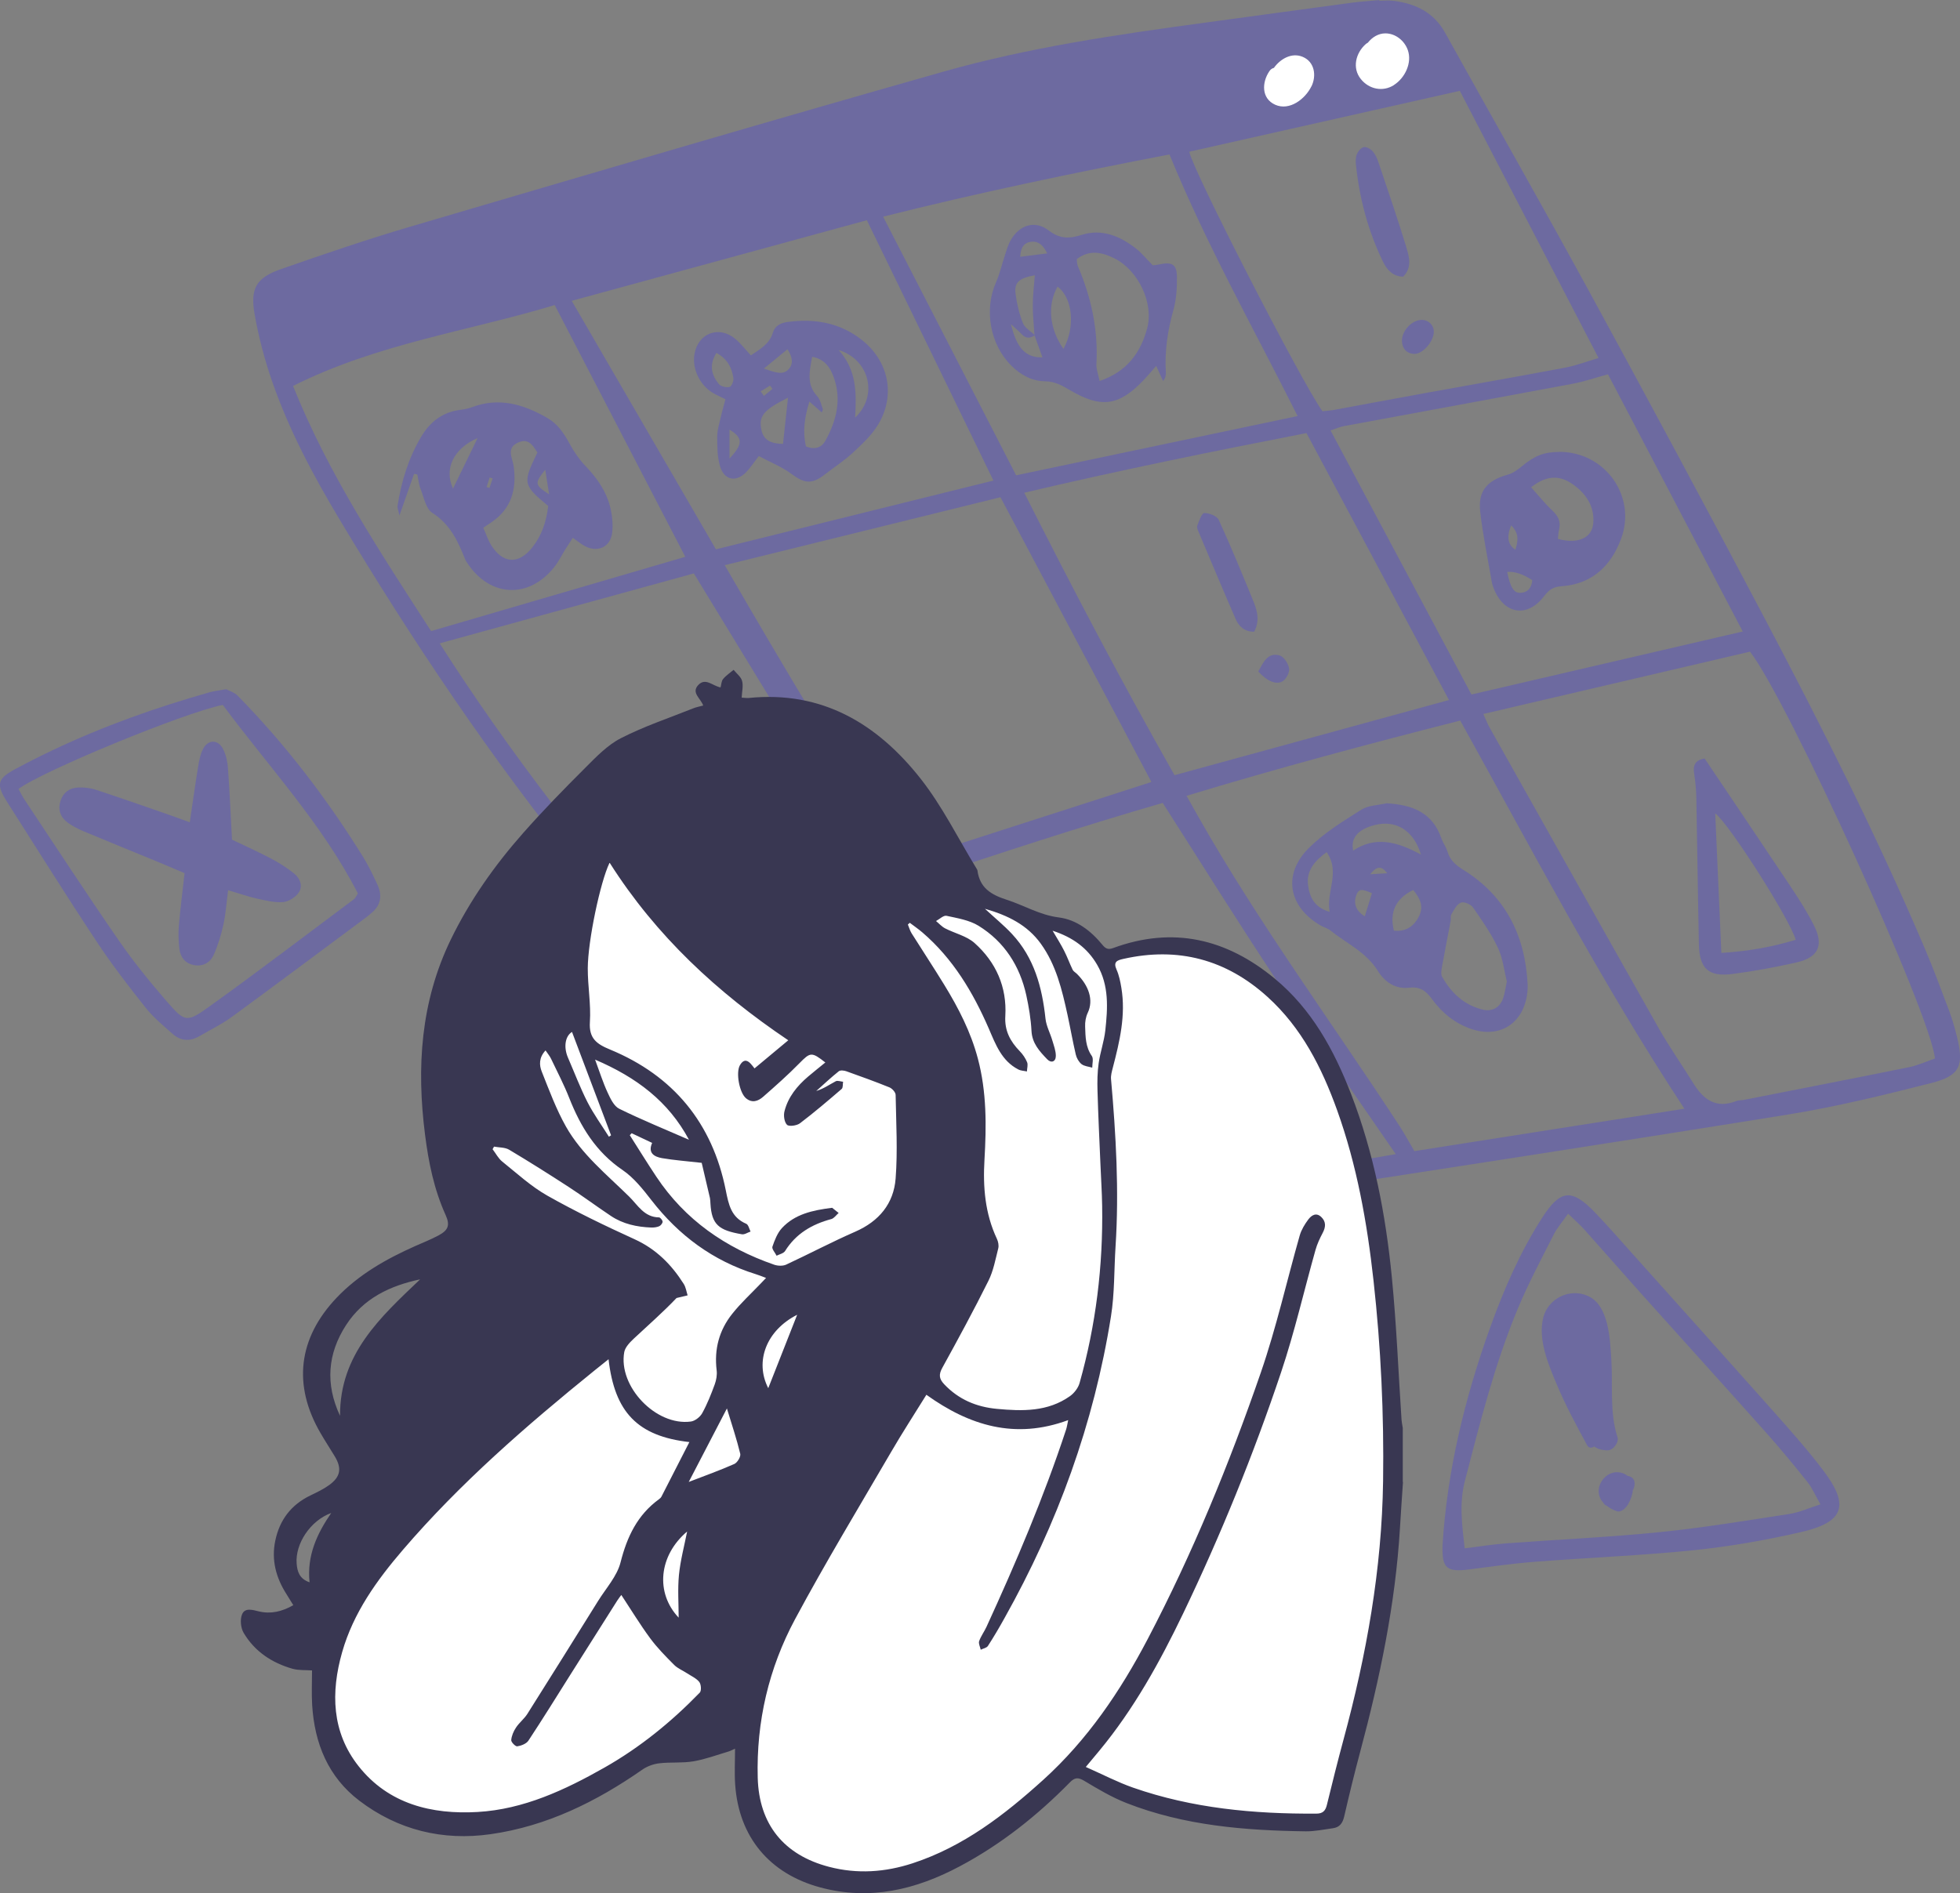 <?xml version="1.0" encoding="UTF-8"?>
<svg xmlns="http://www.w3.org/2000/svg" width="207" height="200" viewBox="0 0 207 200" fill="none">
  <rect x="0" y="0" width="207" height="200" fill="#808080" stroke="none"/>
  <g clip-path="url(#clip0_134_2446)">
    <path d="M206.675 109.491C206.444 108.57 206.184 107.65 205.852 106.765C205.001 104.506 204.163 102.248 203.218 100.032C198.115 88.063 192.255 76.468 186.185 64.967C180.173 53.573 174.074 42.222 167.904 30.908C162.888 21.708 157.698 12.609 152.617 3.453C151.419 1.295 149.5 0.388 147.19 0.086C146.692 0.021 146.172 0.079 145.667 0.079C145.667 0.05 145.667 0.029 145.667 0.007C144.714 0.101 143.762 0.158 142.816 0.28C137.649 0.971 132.481 1.69 127.306 2.388C117.967 3.654 108.635 5.013 99.563 7.588C80.783 12.911 62.054 18.435 43.325 23.945C38.75 25.29 34.232 26.837 29.735 28.405C27.079 29.326 26.401 30.426 26.892 33.203C27.31 35.569 27.924 37.914 28.703 40.18C30.486 45.359 33.055 50.185 35.863 54.875C43.542 67.686 51.842 80.079 61.253 91.71C67.374 99.263 73.602 106.736 79.535 114.425C82.826 118.691 85.612 123.33 88.614 127.811C89.069 128.488 89.502 129.113 88.924 130.048C88.492 130.753 89.069 131.242 89.812 131.329C90.245 131.379 90.7 131.286 91.14 131.242C94.121 130.955 97.087 130.617 100.075 130.379C110.353 129.559 120.594 128.372 130.785 126.797C150.149 123.805 169.52 120.841 188.863 117.727C193.937 116.907 198.953 115.677 203.94 114.411C207.014 113.634 207.44 112.591 206.675 109.491ZM184.049 66.707C174.342 68.959 164.952 71.138 155.403 73.361C150.431 64.046 145.516 54.832 140.521 45.467C141.135 45.265 141.524 45.085 141.929 45.013C149.997 43.517 158.066 42.043 166.128 40.532C167.305 40.309 168.438 39.914 169.823 39.539C174.515 48.495 179.213 57.464 184.056 66.707H184.049ZM123.51 16.314C127.429 25.895 132.423 34.72 137.042 43.949C127.046 46.056 117.253 48.114 107.314 50.207C102.666 41.165 98.011 32.116 93.269 22.888C103.345 20.349 113.449 18.248 123.51 16.314ZM91.552 23.262C96.019 32.447 100.414 41.496 104.918 50.761C95.139 53.185 85.489 55.573 75.609 58.025C70.578 49.358 65.533 40.669 60.38 31.778C70.816 28.93 81.137 26.11 91.552 23.262ZM105.661 52.523C111.046 62.687 116.271 72.541 121.605 82.604C112.958 85.395 104.297 88.178 95.478 91.019C88.953 80.834 82.761 70.469 76.54 59.701C86.435 57.263 96.034 54.897 105.661 52.523ZM108.173 52.048C118.14 49.696 127.941 47.703 137.981 45.747C142.961 55.069 147.926 64.384 153.029 73.943C143.285 76.612 133.759 79.223 124.044 81.884C118.523 72.152 113.319 62.255 108.173 52.048ZM168.82 37.82C167.564 38.187 166.453 38.619 165.298 38.835C160.304 39.777 155.295 40.654 150.293 41.561C147.168 42.129 144.043 42.719 140.918 43.294C140.492 43.373 140.052 43.395 139.662 43.438C137.432 40.331 125.928 17.903 125.603 16.026C135.058 13.897 144.52 11.768 154.176 9.595C158.954 18.802 163.819 28.175 168.827 37.82H168.82ZM30.948 40.77C39.868 36.288 49.511 34.972 58.583 32.224C63.231 41.187 67.771 49.941 72.375 58.817C63.39 61.442 54.563 64.024 45.527 66.664C40.193 58.4 34.708 50.135 30.948 40.77ZM46.429 67.959C55.566 65.448 64.429 63.003 73.277 60.572C79.715 71.131 86.067 81.546 92.447 92.005C85.33 94.738 78.178 97.493 70.795 100.334C62.22 90.2 53.87 79.619 46.436 67.959H46.429ZM112.121 127.085C105.921 127.675 99.714 128.207 93.515 128.826C92.1 128.969 91.155 128.387 90.527 127.294C85.41 118.403 78.993 110.448 72.541 102.521C72.382 102.327 72.26 102.104 71.971 101.665C79.333 99.09 86.601 96.551 93.897 94.005C101.526 104.823 109.046 115.483 116.819 126.51C115.008 126.732 113.564 126.948 112.121 127.085ZM141.077 122.985C134.545 123.985 127.999 124.934 121.475 125.984C119.966 126.229 118.977 125.898 118.119 124.596C115.917 121.259 113.593 118.007 111.349 114.699C106.896 108.132 102.464 101.557 98.033 94.983C97.65 94.415 97.304 93.81 96.835 93.055C105.568 90.12 114.178 87.308 122.795 84.812C126.866 91.178 130.749 97.421 134.812 103.542C138.84 109.613 143.047 115.569 147.406 121.913C145.061 122.309 143.069 122.683 141.07 122.985H141.077ZM149.37 121.59C148.771 120.575 148.338 119.748 147.825 118.971C140.716 108.074 132.972 97.587 126.541 86.243C126.173 85.589 125.805 84.941 125.314 84.064C134.971 81.136 144.512 78.583 154.22 76.116C161.87 89.905 169.123 103.787 177.892 117.116C168.106 118.655 158.644 120.137 149.37 121.597V121.59ZM201.551 112.742C195.755 113.922 189.953 115.044 184.15 116.188C183.897 116.238 183.623 116.202 183.399 116.296C181.27 117.151 179.921 116.18 178.845 114.44C177.647 112.498 176.319 110.627 175.193 108.635C169.196 98.025 163.241 87.394 157.273 76.77C157.092 76.439 156.962 76.087 156.659 75.418C166.251 73.174 175.583 70.994 184.821 68.836C188.827 73.979 204.005 107.362 204.351 111.814C203.449 112.124 202.525 112.548 201.551 112.749V112.742Z" fill="#6D6AA0"></path>
    <path d="M152.343 163.323C152.827 155.346 154.703 147.671 157.395 140.183C158.839 136.177 160.535 132.278 162.844 128.675C164.786 125.639 165.984 125.51 168.452 128.078C169.773 129.452 171.022 130.89 172.299 132.314C177.344 137.946 182.396 143.571 187.419 149.225C189.188 151.217 190.97 153.224 192.573 155.346C195.359 159.036 194.767 160.791 190.198 161.841C186.488 162.69 182.707 163.359 178.925 163.748C173.353 164.316 167.752 164.539 162.166 164.97C159.82 165.15 157.489 165.481 155.151 165.783C152.805 166.092 152.278 165.646 152.35 163.323H152.343ZM154.689 163.553C156.306 163.359 157.677 163.129 159.063 163.028C164.447 162.625 169.852 162.388 175.222 161.849C179.827 161.388 184.41 160.626 188.993 159.921C190.018 159.763 190.999 159.309 192.262 158.907C191.707 157.943 191.396 157.188 190.905 156.569C189.484 154.785 188.026 153.023 186.51 151.318C182.201 146.484 177.856 141.694 173.533 136.875C171.455 134.559 169.419 132.214 167.341 129.897C166.85 129.351 166.287 128.869 165.609 128.207C165.01 129.063 164.461 129.682 164.1 130.394C162.787 132.99 161.408 135.573 160.29 138.256C157.85 144.125 156.306 150.268 154.718 156.404C154.097 158.784 154.4 161.007 154.689 163.553Z" fill="#6D6AA0"></path>
    <path d="M23.875 72.8C24.185 72.965 24.748 73.124 25.102 73.49C30.19 78.676 34.564 84.409 38.382 90.574C38.945 91.487 39.407 92.465 39.861 93.444C40.403 94.616 40.222 95.666 39.169 96.493C39.017 96.609 38.887 96.745 38.728 96.86C33.994 100.378 29.266 103.917 24.503 107.405C23.435 108.189 22.215 108.772 21.067 109.448C20.071 110.031 19.104 109.98 18.245 109.225C17.25 108.34 16.203 107.484 15.387 106.456C13.576 104.175 11.786 101.859 10.184 99.428C6.965 94.566 3.869 89.617 0.743 84.697C-0.419 82.863 -0.31 82.273 1.617 81.237C6.828 78.432 12.291 76.202 17.928 74.397C19.314 73.951 20.714 73.534 22.114 73.131C22.598 72.994 23.11 72.944 23.868 72.807L23.875 72.8ZM1.956 83.338C2.158 83.704 2.346 84.1 2.584 84.46C5.882 89.423 9.144 94.415 12.529 99.32C14.074 101.557 15.799 103.686 17.581 105.744C19.53 107.988 19.696 108.052 22.114 106.319C27.267 102.622 32.312 98.766 37.393 94.976C37.53 94.875 37.602 94.674 37.797 94.379C34.037 87.035 28.379 81 23.529 74.461C19.436 75.281 4.446 81.46 1.963 83.338H1.956Z" fill="#6D6AA0"></path>
    <path d="M180.029 80.122C183.096 84.69 186.077 89.092 189.022 93.516C189.931 94.882 190.833 96.278 191.569 97.738C192.645 99.867 192.046 101.14 189.729 101.665C187.506 102.169 185.254 102.586 182.988 102.881C180.44 103.212 179.473 102.327 179.423 99.737C179.314 94.616 179.257 89.487 179.156 84.366C179.141 83.489 179.062 82.604 178.925 81.734C178.773 80.806 179.062 80.273 180.036 80.122H180.029ZM181.804 100.658C184.597 100.486 187.145 100.04 189.65 99.27C188.993 97.026 182.584 86.977 181.148 85.92C181.364 90.761 181.573 95.53 181.797 100.658H181.804Z" fill="#6D6AA0"></path>
    <path d="M128.714 54.918C128.526 54.501 127.703 54.185 127.184 54.192C126.924 54.192 126.635 55.033 126.447 55.523C126.375 55.717 126.512 56.019 126.613 56.249C127.891 59.284 129.168 62.327 130.482 65.348C130.814 66.111 131.362 66.736 132.452 66.729C133.03 65.679 132.828 64.636 132.423 63.636C131.232 60.709 130.027 57.788 128.714 54.911V54.918Z" fill="#6D6AA0"></path>
    <path d="M136.14 70.57C136.039 70.052 135.563 69.34 135.115 69.225C133.867 68.901 133.434 69.966 132.885 70.93C133.824 71.966 134.827 72.397 135.512 71.93C135.88 71.671 136.227 70.987 136.14 70.577V70.57Z" fill="#6D6AA0"></path>
    <path d="M146.504 84.855C149.175 85.021 151.297 85.834 152.228 88.56C152.394 89.034 152.726 89.459 152.863 89.941C153.13 90.861 153.743 91.386 154.545 91.883C159.012 94.659 161.069 98.817 161.336 103.952C161.358 104.391 161.322 104.844 161.242 105.276C160.701 108.239 158.276 109.664 155.403 108.7C153.657 108.11 152.286 106.981 151.217 105.513C150.611 104.679 149.976 104.197 148.85 104.334C147.371 104.514 146.245 103.737 145.501 102.535C144.282 100.572 142.203 99.651 140.5 98.284C140.211 98.054 139.814 97.954 139.482 97.767C136.054 95.781 135.433 92.336 138.255 89.552C139.857 87.97 141.842 86.747 143.769 85.531C144.527 85.057 145.581 85.057 146.497 84.841L146.504 84.855ZM159.142 103.701C158.868 102.586 158.738 101.284 158.218 100.162C157.504 98.637 156.522 97.227 155.555 95.839C155.324 95.515 154.588 95.213 154.278 95.35C153.844 95.529 153.563 96.112 153.289 96.573C153.173 96.767 153.253 97.069 153.202 97.313C152.913 98.853 152.603 100.385 152.329 101.924C152.257 102.341 152.127 102.866 152.307 103.183C153.274 104.888 154.638 106.182 156.609 106.65C157.59 106.88 158.377 106.441 158.731 105.499C158.925 104.974 158.983 104.398 159.135 103.694L159.142 103.701ZM150.07 90.272C149.283 87.653 147.378 86.603 145.213 87.143C143.452 87.581 142.622 88.495 142.91 89.854C145.213 88.315 147.493 88.862 150.07 90.272ZM140.11 90.013C138.89 90.897 137.974 91.933 138.14 93.429C138.277 94.638 138.731 95.839 140.427 96.321C140.031 94.156 141.597 92.17 140.11 90.013ZM149.254 94.012C147.407 94.904 146.728 96.357 147.212 98.306C148.504 98.45 149.377 97.817 149.897 96.716C150.387 95.673 149.911 94.81 149.254 94.012ZM144.895 94.343C144.209 94.091 143.589 93.703 143.286 94.451C142.939 95.285 143.069 96.134 144.137 96.796C144.411 95.904 144.642 95.148 144.895 94.343ZM146.504 92.242C145.884 91.401 145.393 91.509 144.7 92.35C145.508 92.3 146.006 92.271 146.504 92.242Z" fill="#6D6AA0"></path>
    <path d="M148.547 26.182C147.623 23.154 146.598 20.162 145.588 17.162C145.451 16.745 145.263 16.314 144.974 15.99C144.758 15.738 144.318 15.486 144.036 15.537C143.747 15.594 143.43 15.976 143.3 16.292C143.163 16.623 143.17 17.04 143.206 17.414C143.574 20.967 144.484 24.384 146.042 27.607C146.461 28.477 147.075 29.203 148.193 29.225C149.139 28.276 148.843 27.168 148.54 26.175L148.547 26.182Z" fill="#6D6AA0"></path>
    <path d="M149.99 33.8C148.973 33.915 148.006 35.051 148.063 36.072C148.107 36.871 148.626 37.382 149.399 37.382C150.308 37.382 151.484 35.979 151.427 34.972C151.383 34.238 150.741 33.713 149.983 33.8H149.99Z" fill="#6D6AA0"></path>
    <path d="M164.656 47.732C169.499 47.696 172.898 52.429 171.195 56.947C170.112 59.831 168.084 61.723 164.873 61.931C163.992 61.989 163.545 62.356 163.047 63.01C161.3 65.283 158.853 64.888 157.778 62.212C157.684 61.974 157.597 61.737 157.554 61.485C157.128 59.004 156.609 56.537 156.327 54.041C156.082 51.847 157.063 50.739 159.272 50.128C159.784 49.984 160.268 49.631 160.686 49.286C162.058 48.15 163.01 47.747 164.656 47.74V47.732ZM161.704 51.473C162.52 52.379 163.169 53.199 163.927 53.911C164.533 54.479 164.865 55.062 164.663 55.904C164.577 56.242 164.577 56.594 164.533 56.925C166.648 57.5 168.156 56.839 168.272 55.235C168.402 53.444 167.471 52.091 166.042 51.113C164.721 50.207 163.35 50.171 161.704 51.473ZM161.834 61.284C160.814 60.627 159.929 60.339 159.178 60.421C159.496 62.003 159.871 62.651 160.557 62.622C161.379 62.586 161.762 62.061 161.827 61.284H161.834ZM159.597 55.501C159.096 56.695 159.245 57.551 160.044 58.069C160.311 57.184 160.484 56.357 159.597 55.501Z" fill="#6D6AA0"></path>
    <path d="M80.134 48.178C79.6 48.869 79.261 49.401 78.835 49.847C77.774 50.962 76.511 50.761 76.056 49.286C75.746 48.286 75.753 47.179 75.746 46.114C75.746 45.431 75.97 44.747 76.121 44.064C76.258 43.453 76.439 42.856 76.619 42.172C76.121 41.921 75.659 41.734 75.241 41.475C73.869 40.633 73.083 38.907 73.343 37.403C73.732 35.188 75.919 34.354 77.651 35.792C78.229 36.267 78.691 36.886 79.304 37.54C80.257 36.878 81.253 36.36 81.614 35.166C81.844 34.397 82.458 34.102 83.194 34.008C86.016 33.634 88.65 34.073 90.946 35.85C93.84 38.08 94.626 41.705 92.75 44.834C92.086 45.949 91.076 46.884 90.116 47.783C89.199 48.639 88.124 49.329 87.128 50.106C85.756 51.185 84.97 51.084 83.577 50.056C82.545 49.293 81.31 48.804 80.127 48.171L80.134 48.178ZM85.128 47.164C86.067 47.531 86.774 47.286 87.178 46.546C88.34 44.431 88.91 42.194 88.044 39.827C87.676 38.82 87.099 37.928 85.771 37.691C85.511 39.194 85.136 40.575 86.305 41.849C86.622 42.194 86.731 42.748 86.904 43.215C86.933 43.294 86.839 43.424 86.788 43.568C86.391 43.215 85.995 42.87 85.482 42.417C84.955 44.129 84.76 45.632 85.121 47.157L85.128 47.164ZM83.223 42.007C80.596 43.323 80.098 43.971 80.423 45.452C80.668 46.56 81.505 46.862 82.696 46.891C82.862 45.323 83.028 43.805 83.223 42V42.007ZM90.31 44.114C92.786 41.791 91.819 37.979 88.571 36.972C90.469 39.072 90.469 41.475 90.31 44.114ZM75.659 37.281C74.829 38.626 75.19 39.655 75.919 40.568C76.121 40.827 76.699 40.95 77.052 40.878C77.247 40.842 77.5 40.252 77.456 39.957C77.298 38.892 76.879 37.943 75.666 37.281H75.659ZM80.683 38.935C81.917 39.36 82.674 39.648 83.273 39.015C83.779 38.489 83.75 37.785 83.165 36.893C82.386 37.533 81.7 38.094 80.675 38.935H80.683ZM77.045 48.437C78.51 46.869 78.445 46.243 77.045 45.38V48.437ZM80.336 41.345C80.452 41.503 80.567 41.662 80.683 41.82C80.978 41.575 81.282 41.324 81.578 41.079C81.491 40.964 81.412 40.849 81.325 40.734C80.993 40.935 80.661 41.136 80.329 41.345H80.336Z" fill="#6D6AA0"></path>
    <path d="M122.103 38.662C121.554 39.281 121.164 39.755 120.739 40.194C118.119 42.935 116.228 43.122 112.966 41.194C112.128 40.698 111.378 40.288 110.353 40.273C108.974 40.259 107.798 39.604 106.809 38.626C104.557 36.396 103.908 32.714 105.192 29.815C105.597 28.901 105.813 27.909 106.131 26.959C106.311 26.42 106.463 25.859 106.744 25.369C107.675 23.751 109.299 23.226 110.764 24.348C111.948 25.254 112.937 25.226 114.243 24.808C116.358 24.14 118.256 24.924 119.93 26.218C120.58 26.715 121.099 27.376 121.742 28.024C121.951 27.995 122.196 27.988 122.427 27.93C123.763 27.642 124.275 27.909 124.297 29.203C124.318 30.39 124.239 31.634 123.921 32.771C123.315 34.936 122.99 37.101 123.127 39.338C123.142 39.633 123.091 39.928 122.839 40.252C122.629 39.784 122.413 39.324 122.11 38.655L122.103 38.662ZM109.285 35.418C108.816 35.734 108.368 35.792 107.935 35.332C107.632 35.015 107.285 34.727 106.766 34.238C107.394 36.821 108.339 37.785 110.093 37.748C109.804 36.943 109.53 36.181 109.256 35.418C109.191 34.353 109.068 33.289 109.075 32.224C109.075 31.189 109.212 30.146 109.292 29.074C107.603 29.383 107.105 29.829 107.257 31.052C107.394 32.102 107.646 33.159 108.036 34.138C108.238 34.648 108.866 34.986 109.285 35.411V35.418ZM113.716 27.362C113.752 27.621 113.738 27.88 113.832 28.103C115.253 31.419 115.997 34.85 115.795 38.475C115.766 38.986 115.982 39.511 116.134 40.245C119.064 39.245 120.464 37.223 121.15 34.699C121.886 32.001 120.197 28.534 117.693 27.29C116.394 26.643 115.059 26.34 113.716 27.376V27.362ZM112.316 36.857C113.601 34.483 113.276 31.483 111.695 30.275C110.598 32.167 110.8 34.713 112.316 36.857ZM107.747 27.125C108.787 26.995 109.609 26.887 110.598 26.765C110.187 25.938 109.725 25.47 108.96 25.535C108.188 25.6 107.791 26.096 107.747 27.125Z" fill="#6D6AA0"></path>
    <path d="M43.73 50.056C43.261 51.386 42.792 52.724 42.185 54.451C42.063 53.868 41.954 53.652 41.983 53.458C42.38 50.869 43.138 48.401 44.48 46.136C45.404 44.582 46.703 43.553 48.544 43.302C48.984 43.244 49.431 43.172 49.843 43.014C52.73 41.921 55.335 42.719 57.84 44.172C58.922 44.805 59.572 45.79 60.156 46.869C60.626 47.74 61.21 48.581 61.896 49.293C63.058 50.516 64.003 51.854 64.422 53.48C64.653 54.379 64.761 55.364 64.653 56.285C64.472 57.774 63.144 58.385 61.816 57.709C61.376 57.486 60.994 57.155 60.496 56.81C60.207 57.256 59.969 57.608 59.745 57.968C59.341 58.615 59.009 59.306 58.54 59.896C55.848 63.305 51.719 63.097 49.338 59.45C49.266 59.342 49.186 59.241 49.143 59.126C48.378 57.198 47.555 55.379 45.65 54.17C44.978 53.746 44.776 52.552 44.43 51.681C44.235 51.192 44.184 50.638 44.069 50.113C43.954 50.092 43.831 50.077 43.715 50.056H43.73ZM57.897 53.451C55.213 51.207 55.184 51.048 56.757 47.797C56.598 47.567 56.44 47.294 56.237 47.056C55.739 46.474 55.176 46.481 54.534 46.841C53.906 47.193 53.87 47.704 54.022 48.308C54.115 48.675 54.231 49.042 54.274 49.423C54.549 51.725 53.993 53.703 51.994 55.105C51.683 55.321 51.373 55.523 51.041 55.745C51.373 56.501 51.546 57.047 51.835 57.522C53.084 59.572 54.787 59.673 56.252 57.781C57.205 56.551 57.703 55.127 57.897 53.451ZM50.442 46.272C47.88 47.387 46.884 49.545 47.844 51.609C48.681 49.89 49.504 48.207 50.442 46.272ZM57.991 52.214C57.847 51.279 57.739 50.574 57.587 49.617C56.432 51.07 56.461 51.214 57.991 52.214ZM52.03 50.538C51.922 50.502 51.813 50.466 51.712 50.437C51.604 50.775 51.496 51.106 51.387 51.444L51.691 51.545C51.806 51.207 51.914 50.876 52.03 50.538Z" fill="#6D6AA0"></path>
    <path d="M24.091 94.026C23.911 95.429 23.839 96.573 23.593 97.673C23.348 98.774 23.016 99.874 22.554 100.896C22.193 101.687 21.421 102.118 20.497 101.946C19.573 101.78 19.054 101.133 18.945 100.241C18.852 99.436 18.823 98.601 18.888 97.788C19.047 95.969 19.277 94.156 19.494 92.235C18.57 91.84 17.769 91.495 16.953 91.156C14.254 90.041 11.54 88.948 8.848 87.819C8.213 87.553 7.571 87.229 7.037 86.805C6.337 86.251 6.099 85.46 6.395 84.582C6.69 83.704 7.354 83.223 8.249 83.187C8.87 83.158 9.534 83.23 10.119 83.424C12.652 84.251 15.171 85.143 17.69 86.013C18.404 86.258 19.111 86.524 20.043 86.862C20.346 84.812 20.613 82.899 20.923 80.993C21.024 80.374 21.14 79.727 21.414 79.173C21.948 78.08 23.038 78.065 23.579 79.159C23.875 79.763 24.034 80.482 24.077 81.165C24.257 83.625 24.366 86.093 24.503 88.696C25.845 89.337 27.282 89.984 28.674 90.718C29.512 91.156 30.32 91.681 31.056 92.264C31.698 92.775 32.016 93.609 31.54 94.3C31.193 94.796 30.464 95.249 29.872 95.292C28.949 95.357 27.989 95.105 27.065 94.904C26.148 94.695 25.253 94.379 24.091 94.034V94.026Z" fill="#6D6AA0"></path>
    <path d="M63.527 86.747C59.666 89.696 50.399 104.449 50.658 109.707C50.918 114.965 51.431 125.229 52.463 127.409C53.495 129.588 38.692 167.812 38.31 167.941C37.927 168.071 30.977 179.356 37.927 187.822C44.877 196.288 57.356 192.311 61.217 190.002C65.079 187.693 72.412 183.586 72.412 183.586L78.719 183.204C78.719 183.204 78.207 191.03 82.191 195.389C86.182 199.748 92.873 200.137 97.376 197.828C101.88 195.519 113.334 186.923 113.334 186.923C113.334 186.923 120.414 191.412 128.259 192.181C136.112 192.951 140.745 193.462 140.868 192.57C140.998 191.671 149.233 162.942 147.176 145.88C145.119 128.819 142.542 113.433 134.69 105.226C126.837 97.019 117.318 101.636 117.318 101.636C117.318 101.636 115.448 98.687 112.814 98.177C110.18 97.666 109.342 97.795 109.148 97.666C108.953 97.537 101.295 92.602 101.295 92.602C101.295 92.602 80.127 77.022 75.298 78.238C70.47 79.453 63.52 86.769 63.52 86.769L63.527 86.747Z" fill="white"></path>
    <path d="M148.172 156.555C148.063 158.166 147.948 159.777 147.854 161.381C147.378 169.43 145.732 177.27 143.654 185.039C143.047 187.304 142.492 189.585 141.965 191.872C141.799 192.591 141.481 193.03 140.752 193.124C139.807 193.253 138.861 193.454 137.916 193.447C131.464 193.361 125.062 192.843 118.978 190.462C117.419 189.851 115.954 188.98 114.517 188.117C113.868 187.729 113.514 187.743 112.994 188.276C109.545 191.786 105.719 194.828 101.36 197.144C96.727 199.612 91.869 200.784 86.637 199.374C81.267 197.928 78.026 194.044 77.644 188.513C77.557 187.29 77.629 186.053 77.629 184.715C77.334 184.844 77.153 184.952 76.958 185.01C75.724 185.377 74.497 185.837 73.234 186.053C72.05 186.254 70.816 186.118 69.626 186.262C69.005 186.333 68.341 186.578 67.828 186.938C62.964 190.326 57.731 192.908 51.813 193.749C46.761 194.469 42.034 193.318 37.949 190.21C34.658 187.707 33.221 184.161 32.969 180.119C32.897 178.925 32.954 177.723 32.954 176.45C32.276 176.4 31.554 176.458 30.905 176.278C28.718 175.659 26.899 174.451 25.73 172.48C25.427 171.962 25.34 171.099 25.557 170.545C25.852 169.79 26.675 170.056 27.332 170.214C28.61 170.516 29.771 170.243 30.977 169.559C30.703 169.121 30.479 168.747 30.248 168.38C29.151 166.654 28.646 164.798 29.071 162.755C29.526 160.561 30.739 158.957 32.774 157.972C33.459 157.641 34.16 157.31 34.773 156.864C35.978 155.986 36.115 155.094 35.35 153.828C34.86 153.016 34.333 152.217 33.856 151.39C30.897 146.312 31.496 141.356 35.545 137.09C37.891 134.623 40.785 132.99 43.852 131.624C44.668 131.264 45.498 130.933 46.285 130.516C47.346 129.955 47.555 129.43 47.057 128.329C45.837 125.632 45.26 122.777 44.892 119.878C43.982 112.771 44.415 105.83 47.613 99.241C49.612 95.127 52.225 91.422 55.241 88.006C57.342 85.625 59.557 83.352 61.809 81.108C62.964 79.95 64.162 78.698 65.584 77.972C68.031 76.72 70.665 75.843 73.22 74.821C73.537 74.692 73.876 74.634 74.266 74.526C74.006 73.764 72.982 73.188 73.739 72.368C74.512 71.541 75.248 72.455 76.1 72.613C76.186 72.304 76.186 71.944 76.367 71.728C76.677 71.354 77.103 71.074 77.478 70.757C77.788 71.145 78.257 71.491 78.373 71.93C78.517 72.447 78.359 73.052 78.33 73.692C78.597 73.706 78.842 73.749 79.08 73.728C86.839 72.944 92.67 76.468 97.225 82.251C99.527 85.172 101.194 88.581 103.15 91.775C103.186 91.825 103.222 91.89 103.229 91.948C103.475 93.775 104.63 94.501 106.333 95.048C108.166 95.638 109.812 96.659 111.825 96.911C113.687 97.148 115.21 98.32 116.415 99.788C116.733 100.176 116.993 100.349 117.534 100.155C123.878 97.81 129.544 99.162 134.632 103.377C138.544 106.614 140.889 110.915 142.686 115.555C145.097 121.791 146.346 128.301 146.995 134.911C147.486 139.924 147.688 144.967 148.02 149.995C148.042 150.275 148.107 150.556 148.15 150.836V156.547L148.172 156.555ZM114.662 186.643C116.466 187.441 118.018 188.254 119.656 188.829C125.921 191.016 132.431 191.62 139.027 191.577C139.684 191.577 139.98 191.297 140.132 190.671C140.694 188.362 141.272 186.053 141.893 183.751C144.318 174.81 145.941 165.747 146.071 156.454C146.172 149.376 145.84 142.313 145.061 135.278C144.383 129.149 143.307 123.093 141.214 117.267C139.597 112.771 137.468 108.563 133.86 105.298C129.5 101.349 124.412 99.989 118.638 101.291C118.003 101.435 117.549 101.579 117.917 102.413C118.184 103.01 118.321 103.686 118.429 104.341C118.913 107.24 118.249 110.016 117.527 112.785C117.426 113.181 117.303 113.598 117.339 113.994C117.859 119.871 118.198 125.754 117.816 131.66C117.657 134.127 117.722 136.623 117.332 139.054C115.535 150.354 111.681 160.95 106.087 170.926C105.532 171.926 104.954 172.911 104.334 173.868C104.196 174.077 103.836 174.134 103.576 174.264C103.511 173.954 103.323 173.609 103.41 173.357C103.597 172.825 103.951 172.358 104.189 171.84C107.314 165.028 110.245 158.137 112.59 151.016C112.684 150.736 112.72 150.441 112.814 150.009C107.199 152.088 102.371 150.584 97.838 147.333C96.546 149.419 95.283 151.361 94.121 153.361C90.7 159.23 87.185 165.049 83.974 171.027C81.188 176.22 79.867 181.867 80.026 187.794C80.156 192.714 82.79 195.95 87.546 197.195C90.541 197.979 93.486 197.77 96.387 196.821C101.743 195.066 106.087 191.714 110.187 188.002C114.842 183.787 118.306 178.673 121.201 173.156C125.957 164.086 129.832 154.627 133.167 144.96C134.798 140.234 135.895 135.321 137.266 130.509C137.439 129.905 137.793 129.322 138.176 128.811C138.508 128.373 139.013 128.035 139.554 128.567C140.059 129.056 140.016 129.617 139.699 130.221C139.395 130.797 139.107 131.408 138.933 132.034C137.721 136.335 136.725 140.709 135.303 144.945C132.387 153.641 128.93 162.144 124.961 170.423C122.5 175.551 119.75 180.529 116.098 184.938C115.679 185.441 115.253 185.945 114.654 186.671L114.662 186.643ZM72.823 152.332C67.345 151.714 64.913 149.189 64.27 143.579C63.743 144.003 63.253 144.391 62.762 144.787C55.566 150.613 48.594 156.67 42.553 163.712C39.789 166.934 37.321 170.365 36.137 174.515C34.925 178.766 35.026 182.967 37.869 186.564C41.038 190.577 45.614 191.685 50.442 191.404C55.299 191.124 59.666 189.081 63.837 186.715C67.59 184.586 70.91 181.881 73.905 178.795C74.093 178.601 74.05 177.918 73.848 177.666C73.53 177.27 72.996 177.04 72.549 176.745C72.101 176.45 71.574 176.242 71.206 175.875C70.311 174.976 69.416 174.069 68.666 173.055C67.59 171.595 66.645 170.034 65.62 168.481C65.54 168.588 65.346 168.826 65.187 169.078C63.541 171.674 61.896 174.278 60.25 176.882C58.778 179.22 57.327 181.565 55.804 183.873C55.588 184.197 55.047 184.406 54.628 184.47C54.44 184.499 53.971 184.024 53.993 183.809C54.029 183.356 54.238 182.874 54.498 182.485C54.837 181.967 55.357 181.572 55.689 181.054C58.2 177.083 60.683 173.098 63.166 169.113C64.003 167.768 65.172 166.495 65.54 165.028C66.226 162.323 67.316 160.029 69.597 158.367C69.698 158.295 69.799 158.202 69.856 158.094C70.824 156.217 71.784 154.332 72.801 152.34L72.823 152.332ZM96.084 97.479C96.019 97.536 95.954 97.601 95.882 97.659C96.012 97.968 96.099 98.299 96.272 98.579C97.419 100.406 98.61 102.205 99.736 104.046C101.23 106.484 102.529 109.009 103.273 111.814C104.211 115.346 104.182 118.907 103.973 122.496C103.8 125.388 104.03 128.193 105.286 130.861C105.423 131.156 105.503 131.552 105.431 131.854C105.135 133.019 104.918 134.242 104.384 135.307C102.847 138.4 101.194 141.442 99.527 144.47C99.137 145.175 99.159 145.629 99.715 146.218C101.237 147.83 103.121 148.621 105.286 148.822C107.978 149.074 110.656 149.139 113.002 147.477C113.449 147.161 113.875 146.607 114.019 146.082C115.744 139.968 116.502 133.724 116.401 127.38C116.379 125.92 116.278 124.467 116.221 123.007C116.112 120.41 115.982 117.813 115.91 115.217C115.881 114.246 115.896 113.26 116.033 112.304C116.199 111.146 116.603 110.016 116.733 108.858C116.993 106.484 117.144 104.096 115.867 101.903C114.842 100.14 113.326 99.025 111.168 98.313C111.674 99.176 112.063 99.788 112.388 100.435C112.72 101.083 112.966 101.773 113.283 102.435C113.37 102.615 113.593 102.73 113.745 102.881C114.972 104.104 115.528 105.621 114.878 106.988C114.669 107.427 114.582 107.959 114.604 108.448C114.64 109.513 114.64 110.584 115.311 111.548C115.506 111.829 115.354 112.361 115.354 112.778C114.972 112.663 114.517 112.634 114.221 112.404C113.933 112.174 113.702 111.764 113.615 111.39C113.29 110.002 113.045 108.592 112.742 107.197C112.164 104.557 111.544 101.931 109.92 99.68C108.491 97.709 106.477 96.702 104.023 95.997C105.084 96.983 106.044 97.759 106.881 98.659C109.227 101.176 110.064 104.291 110.418 107.614C110.504 108.398 110.916 109.139 111.14 109.908C111.298 110.448 111.515 111.002 111.508 111.548C111.5 112.167 111.01 112.325 110.598 111.894C109.79 111.052 109.003 110.21 108.938 108.894C108.873 107.635 108.657 106.369 108.39 105.132C107.704 102.025 106.073 99.478 103.352 97.795C102.371 97.191 101.115 96.99 99.96 96.738C99.65 96.673 99.224 97.091 98.856 97.292C99.173 97.551 99.455 97.874 99.808 98.061C100.84 98.594 102.089 98.867 102.926 99.615C105.185 101.636 106.354 104.255 106.174 107.326C106.08 108.865 106.686 109.995 107.697 111.038C108.022 111.368 108.303 111.786 108.476 112.21C108.585 112.483 108.469 112.85 108.455 113.181C108.144 113.109 107.805 113.109 107.538 112.965C105.784 112.059 105.149 110.318 104.435 108.664C102.76 104.809 100.646 101.262 97.405 98.486C96.994 98.133 96.539 97.824 96.106 97.493L96.084 97.479ZM64.364 91.163C63.404 93.163 62.091 99.335 62.076 102.277C62.069 104.168 62.423 106.074 62.3 107.952C62.184 109.685 63.007 110.282 64.429 110.865C71.127 113.634 75.233 118.641 76.648 125.718C76.958 127.265 77.218 128.588 78.813 129.272C79.044 129.372 79.124 129.811 79.268 130.092C78.965 130.192 78.633 130.43 78.351 130.379C75.905 129.962 75.161 129.365 75.031 127.128C75.017 126.941 75.017 126.747 74.981 126.56C74.663 125.193 74.346 123.827 74.108 122.834C72.455 122.647 71.177 122.554 69.921 122.338C69.091 122.194 68.399 121.791 68.875 120.727C68.11 120.367 67.41 120.036 66.71 119.705C66.645 119.777 66.58 119.842 66.515 119.914C67.446 121.374 68.355 122.856 69.315 124.294C72.354 128.869 76.626 131.811 81.765 133.595C82.14 133.724 82.667 133.746 83.021 133.588C85.468 132.451 87.856 131.185 90.325 130.106C92.844 129.006 94.388 127.135 94.59 124.481C94.814 121.561 94.641 118.605 94.59 115.663C94.59 115.382 94.229 114.987 93.941 114.864C92.439 114.253 90.909 113.706 89.386 113.16C89.141 113.073 88.751 113.03 88.585 113.16C87.763 113.821 86.99 114.541 86.204 115.245C86.983 115.008 87.597 114.569 88.261 114.217C88.456 114.109 88.773 114.246 89.04 114.267C88.997 114.526 89.04 114.893 88.896 115.023C87.452 116.267 86.002 117.504 84.486 118.655C84.154 118.907 83.324 119.022 83.115 118.813C82.826 118.518 82.732 117.821 82.855 117.367C83.237 115.878 84.183 114.713 85.338 113.728C85.93 113.224 86.543 112.742 87.164 112.232C85.713 111.088 85.576 111.146 84.436 112.304C83.216 113.548 81.909 114.706 80.596 115.857C80.069 116.317 79.434 116.555 78.784 116.008C78.091 115.425 77.695 113.311 78.142 112.527C78.438 112.009 78.813 111.85 79.275 112.354C79.419 112.505 79.542 112.678 79.686 112.857C80.87 111.872 82.003 110.93 83.252 109.887C75.76 104.844 69.293 98.867 64.4 91.156L64.364 91.163ZM52.174 121.122C52.123 121.216 52.073 121.309 52.023 121.395C52.362 121.834 52.621 122.359 53.04 122.697C54.599 123.949 56.093 125.33 57.811 126.301C60.791 127.984 63.895 129.48 67.02 130.905C69.293 131.94 70.917 133.58 72.209 135.623C72.433 135.976 72.491 136.422 72.621 136.832C72.231 136.925 71.841 137.019 71.451 137.112C70.037 138.601 68.463 139.975 66.941 141.399C66.522 141.795 66.031 142.298 65.93 142.816C65.266 146.456 69.286 150.656 72.96 150.16C73.4 150.103 73.934 149.685 74.158 149.283C74.692 148.319 75.103 147.276 75.486 146.233C75.652 145.772 75.746 145.24 75.688 144.758C75.414 142.528 75.948 140.514 77.334 138.781C78.236 137.644 79.318 136.652 80.329 135.594C80.495 135.422 80.654 135.249 80.906 134.99C80.466 134.825 80.148 134.695 79.824 134.595C75.298 133.185 71.697 130.509 68.803 126.783C67.901 125.618 66.933 124.395 65.735 123.582C62.935 121.676 61.318 119.022 60.12 115.986C59.565 114.577 58.857 113.217 58.2 111.843C58.063 111.548 57.84 111.297 57.616 110.958C56.901 111.721 56.945 112.519 57.219 113.203C57.998 115.166 58.742 117.173 59.774 119.007C61.434 121.942 64.075 124.064 66.45 126.402C67.374 127.315 68.031 128.574 69.597 128.596C69.734 128.596 69.972 128.891 69.979 129.049C69.979 129.214 69.784 129.459 69.618 129.531C69.366 129.639 69.063 129.675 68.781 129.667C67.266 129.61 65.808 129.301 64.523 128.445C63.014 127.438 61.564 126.359 60.048 125.373C57.977 124.028 55.891 122.712 53.769 121.446C53.329 121.187 52.715 121.223 52.188 121.122H52.174ZM35.913 149.541C35.877 143.053 40.157 139.148 44.372 135.141C41.175 135.817 38.382 137.148 36.556 139.96C34.585 142.996 34.347 146.211 35.906 149.541H35.913ZM62.849 111.93C63.339 113.26 63.686 114.361 64.169 115.404C64.465 116.044 64.84 116.85 65.403 117.123C67.785 118.295 70.246 119.295 72.765 120.396C70.6 116.346 67.229 113.807 62.849 111.93ZM72.743 156.54C74.519 155.857 76.063 155.303 77.557 154.641C77.875 154.497 78.257 153.864 78.178 153.562C77.803 152.016 77.297 150.505 76.771 148.779C75.378 151.469 74.115 153.893 72.736 156.547L72.743 156.54ZM60.416 109.002C59.687 109.441 59.5 110.606 59.99 111.735C60.669 113.303 61.275 114.907 62.047 116.425C62.697 117.691 63.548 118.864 64.306 120.072C64.386 120.022 64.458 119.978 64.537 119.928C63.159 116.288 61.78 112.642 60.409 109.002H60.416ZM71.675 170.869C71.675 169.423 71.56 167.883 71.704 166.373C71.856 164.834 72.267 163.316 72.57 161.777C69.553 164.33 69.207 168.272 71.675 170.876V170.869ZM84.19 138.882C80.935 140.529 79.686 143.816 81.137 146.636C82.126 144.111 83.144 141.529 84.19 138.882ZM34.982 159.82C32.774 160.619 31.164 163.079 31.33 165.165C31.395 165.999 31.619 166.776 32.694 167.143C32.399 164.316 33.481 162.007 34.982 159.82Z" fill="#393752"></path>
    <path d="M87.893 127.588C88.037 127.704 88.304 127.919 88.571 128.128C88.311 128.351 88.087 128.696 87.791 128.775C85.756 129.322 84.06 130.307 82.913 132.149C82.754 132.401 82.321 132.487 82.018 132.645C81.859 132.321 81.498 131.933 81.577 131.688C81.816 130.991 82.104 130.236 82.595 129.71C83.945 128.265 85.785 127.84 87.9 127.581L87.893 127.588Z" fill="#393752"></path>
    <path d="M170.827 151.814C169.968 149.225 170.358 146.175 170.17 143.485C170.026 141.464 169.925 137.875 167.695 136.889C165.739 136.019 163.458 137.191 162.974 139.227C162.419 141.543 163.545 144.176 164.425 146.269C165.349 148.47 166.482 150.563 167.615 152.656C167.796 152.987 168.084 152.98 168.359 152.8C168.755 153.066 169.21 153.196 169.78 153.203C170.365 153.21 171.014 152.361 170.827 151.807V151.814Z" fill="#6D6AA0"></path>
    <path d="M172.609 156.483C172.516 156.102 172.22 155.958 171.888 155.893C171.613 155.67 171.274 155.548 170.913 155.519C170.091 155.447 169.347 155.986 169.015 156.72C168.835 157.116 168.784 157.569 168.907 157.993C168.957 158.18 169.044 158.367 169.16 158.526C169.203 158.583 169.246 158.633 169.289 158.684C169.354 158.799 169.434 158.907 169.549 158.986C169.607 159.022 169.658 159.051 169.723 159.079C170.018 159.317 170.379 159.497 170.733 159.626C171.238 159.813 171.765 159.23 171.967 158.864C172.198 158.446 172.4 157.943 172.443 157.439C172.602 157.137 172.682 156.814 172.609 156.483Z" fill="#6D6AA0"></path>
    <path d="M147.219 8.984C146.042 9.739 144.585 9.423 143.726 8.358C142.78 7.193 143.177 5.596 144.245 4.654C144.303 4.604 144.383 4.553 144.462 4.51C144.917 3.935 145.573 3.525 146.31 3.525C147.385 3.525 148.338 4.301 148.684 5.294C149.153 6.639 148.381 8.236 147.219 8.977V8.984Z" fill="white"></path>
    <path d="M138.5 9.121C137.858 10.444 136.198 11.746 134.675 11.063C133.188 10.394 133.268 8.675 134.069 7.51C134.199 7.315 134.372 7.215 134.538 7.171C135.224 6.215 136.422 5.517 137.584 6.006C138.84 6.531 139.056 7.991 138.508 9.121H138.5Z" fill="white"></path>
  </g>
  <defs>
    <clipPath id="clip0_134_2446">
      <rect width="207" height="200" fill="white"></rect>
    </clipPath>
  </defs>
</svg>

